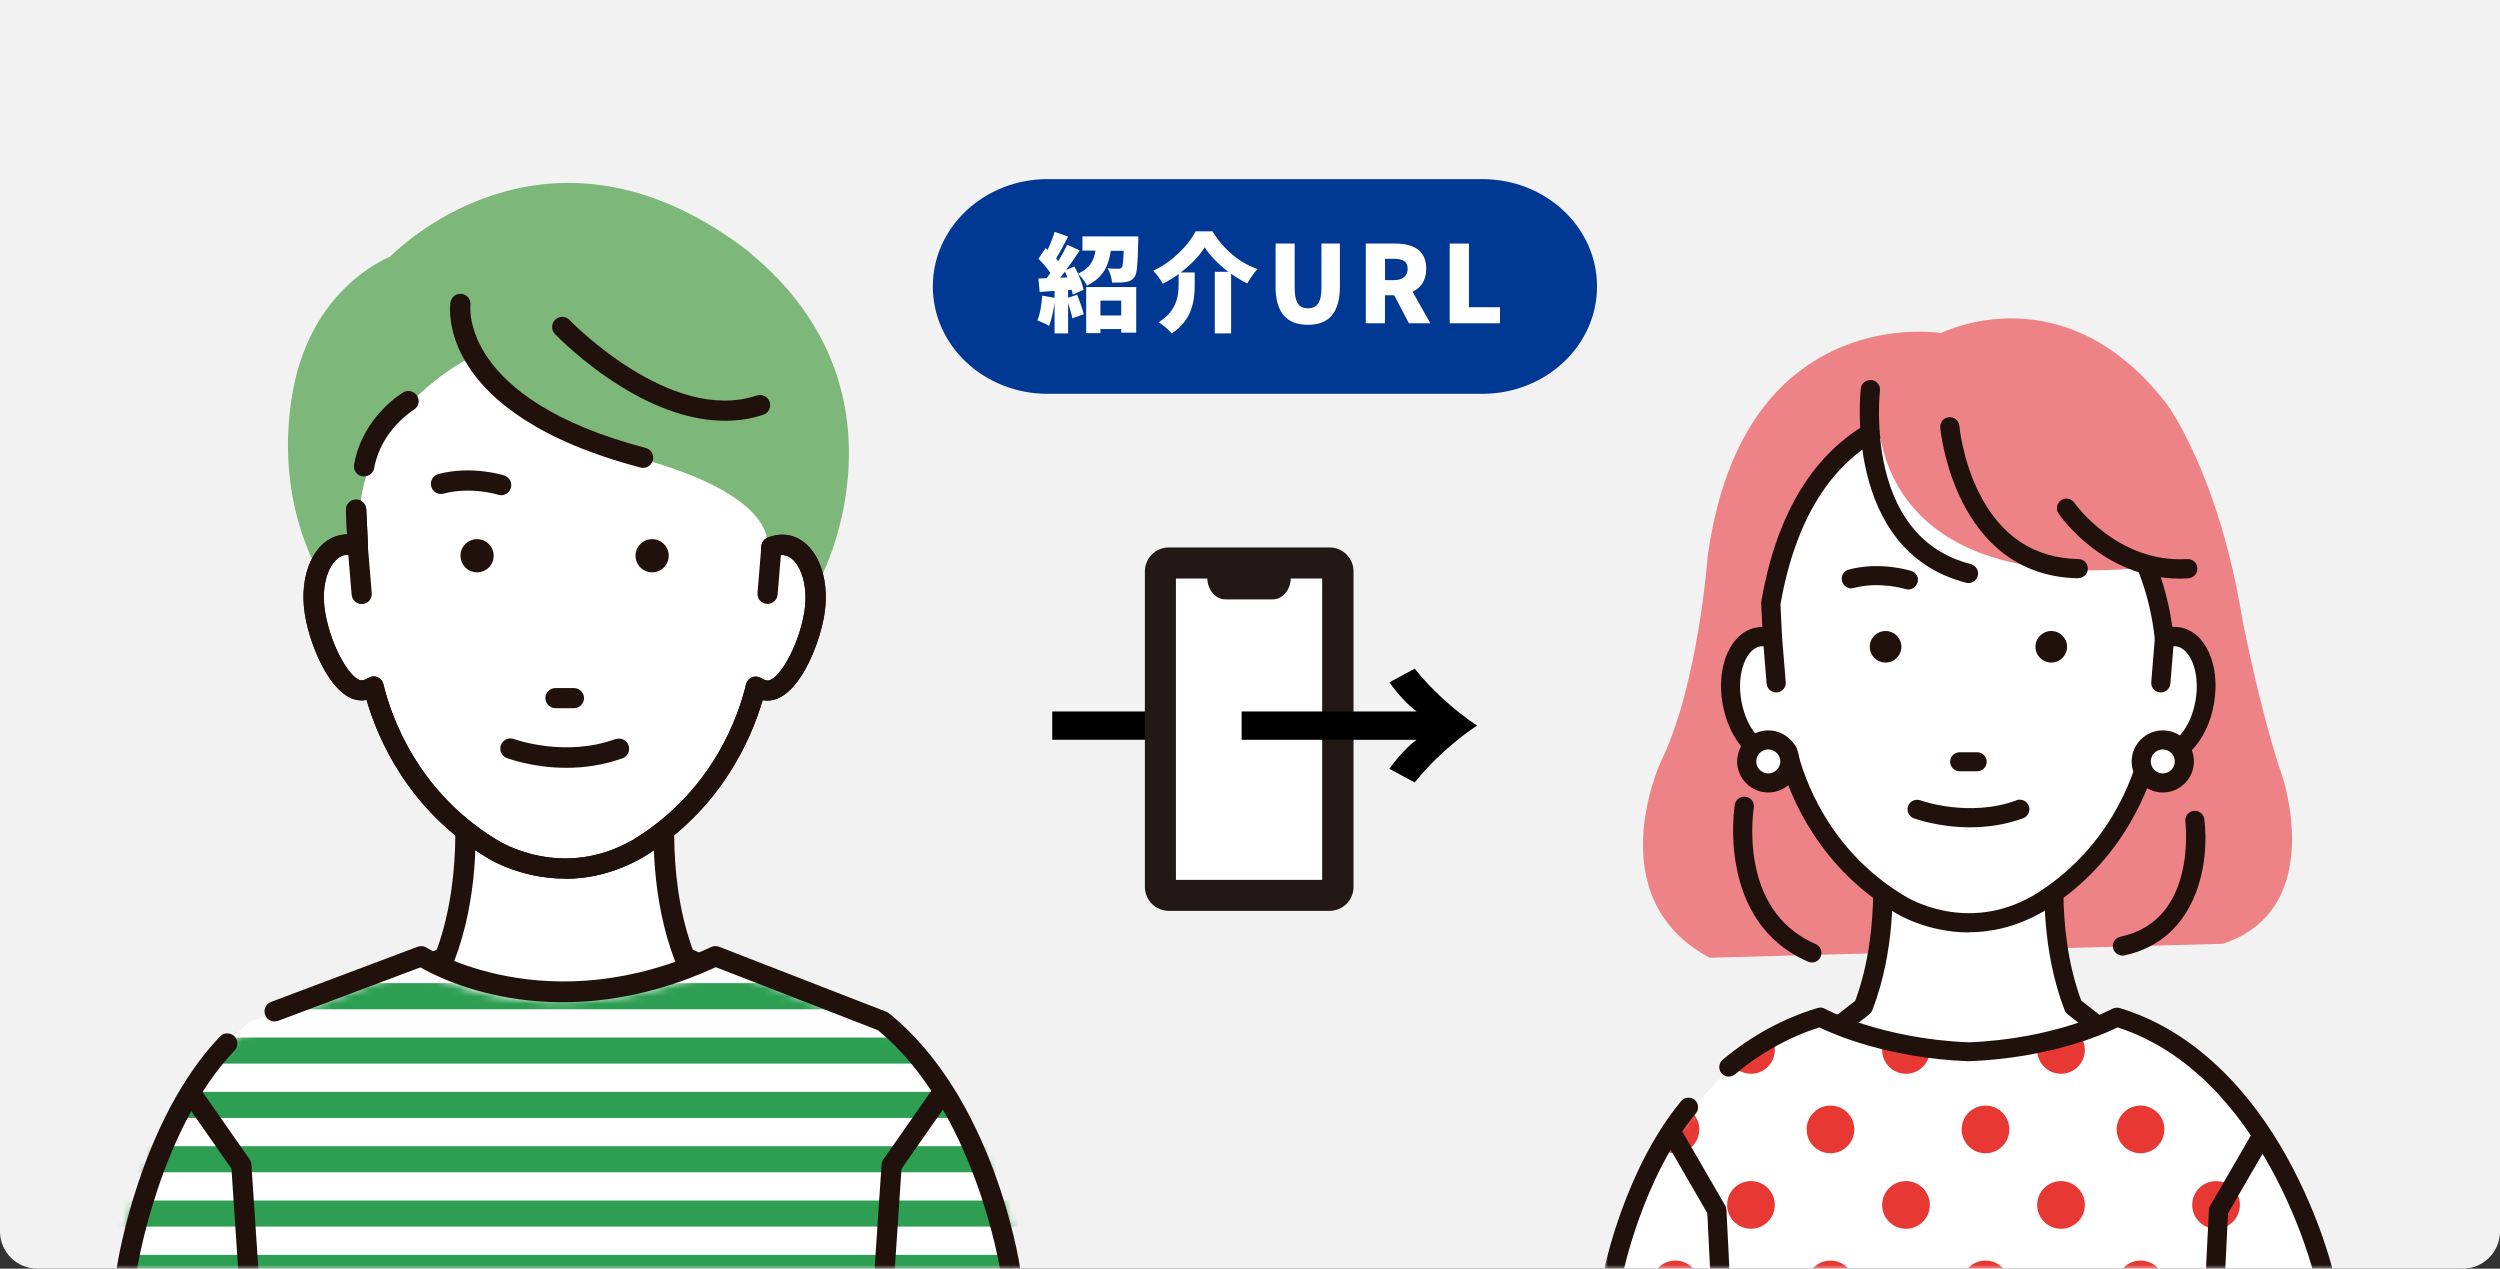 <svg width="335" height="170" viewBox="0 0 335 170" fill="none" xmlns="http://www.w3.org/2000/svg">
<rect x="0" y="0" width="335" height="170" fill="#333333" stroke="none"/>
<path d="M0 0H335V165C335 167.761 332.761 170 330 170H5C2.239 170 0 167.761 0 165V0Z" fill="#F2F2F2"/>
<path d="M198.628 24H140.372C131.882 24 125 30.441 125 38.386C125 46.331 131.882 52.772 140.372 52.772H198.628C207.118 52.772 214 46.331 214 38.386C214 30.441 207.118 24 198.628 24Z" fill="#003894"/>
<path d="M152.544 31.692C152.544 31.692 152.532 32.177 152.52 32.408C152.459 35.369 152.374 36.679 152.008 37.153C151.68 37.577 151.315 37.723 150.828 37.796C150.427 37.868 149.733 37.868 149.015 37.868C148.966 37.262 148.747 36.461 148.406 35.951C148.978 36.012 149.538 36.012 149.83 36.012C150.037 36.012 150.171 35.987 150.305 35.854C150.463 35.672 150.524 35.041 150.573 33.609H148.845C148.553 35.563 147.871 37.189 145.656 38.269C145.425 37.783 144.89 37.068 144.464 36.703C144.805 37.468 145.097 38.257 145.194 38.839L143.746 39.482C143.722 39.276 143.673 39.07 143.6 38.839L143.125 38.864V39.895L144.342 39.495C144.671 40.32 145.048 41.388 145.218 42.104L143.697 42.65C143.588 42.104 143.356 41.339 143.125 40.623V44.676H141.312V40.49C141.166 41.679 140.898 42.88 140.57 43.669C140.217 43.438 139.438 43.087 139 42.929C139.377 42.104 139.572 40.805 139.657 39.616L141.312 39.907V38.985L139.316 39.118L139.146 37.322L140.241 37.274C140.412 37.055 140.582 36.825 140.752 36.582C140.339 35.951 139.706 35.223 139.146 34.677L140.12 33.245L140.375 33.488C140.752 32.699 141.105 31.801 141.324 31.061L143.125 31.716C142.59 32.723 142.018 33.828 141.519 34.628C141.616 34.738 141.726 34.871 141.811 34.992C142.273 34.228 142.687 33.476 143.004 32.796L144.683 33.56C144.135 34.398 143.502 35.308 142.87 36.169L143.977 35.708C144.147 36.012 144.306 36.339 144.464 36.667C146.107 35.939 146.593 34.847 146.788 33.585H145.048V31.68H152.532L152.544 31.692ZM143.04 37.177C142.931 36.922 142.809 36.643 142.699 36.4C142.48 36.691 142.273 36.958 142.067 37.213L143.04 37.165V37.177ZM145.547 38.463H152.252V44.579H150.244V44.094H147.457V44.64H145.547V38.463ZM147.457 40.283V42.273H150.244V40.283H147.457Z" fill="white"/>
<path d="M162.475 31C163.971 33.463 166.125 35.223 168.51 36.06C167.975 36.619 167.512 37.334 167.135 37.978C166.405 37.626 165.663 37.177 164.969 36.679V44.676H162.779V36.424H164.604C163.278 35.417 162.122 34.252 161.428 33.136C160.722 34.289 159.578 35.478 158.215 36.509H160.089V38.16C160.089 40.198 159.797 42.88 157.011 44.676C156.634 44.215 155.806 43.511 155.246 43.184C157.68 41.691 157.936 39.689 157.936 38.099V36.728C157.278 37.201 156.561 37.65 155.818 38.014C155.563 37.504 154.966 36.716 154.528 36.279C157.084 35.114 159.262 32.844 160.223 31H162.499H162.475Z" fill="white"/>
<path d="M170.931 38.305V32.638H173.486V38.572C173.486 40.599 174.095 41.315 175.263 41.315C176.431 41.315 177.076 40.599 177.076 38.572V32.638H179.546V38.305C179.546 41.897 178.11 43.523 175.263 43.523C172.415 43.523 170.919 41.91 170.919 38.305H170.931Z" fill="white"/>
<path d="M183.015 32.638H186.933C189.221 32.638 191.119 33.427 191.119 36.012C191.119 37.577 190.389 38.572 189.282 39.094L191.667 43.317H188.795L186.824 39.568H185.583V43.317H183.015V32.638ZM186.739 37.541C187.955 37.541 188.625 37.007 188.625 36.012C188.625 35.017 187.968 34.677 186.739 34.677H185.595V37.541H186.739Z" fill="white"/>
<path d="M194.27 32.638H196.838V41.169H200.999V43.317H194.258V32.638H194.27Z" fill="white"/>
<path d="M157.218 95.337H141V99.13H157.218V95.337Z" fill="black"/>
<path d="M178.159 73.358H156.626C154.852 73.358 153.413 74.793 153.413 76.562V118.85C153.413 120.62 154.852 122.055 156.626 122.055H178.159C179.933 122.055 181.372 120.62 181.372 118.85V76.562C181.372 74.793 179.933 73.358 178.159 73.358Z" fill="#231815"/>
<path d="M177.198 117.905H157.574V77.521H161.776C161.831 79.082 162.902 80.315 164.193 80.315H170.551C171.856 80.315 172.913 79.068 172.968 77.521H177.17V117.905H177.198Z" fill="white"/>
<path d="M189.572 89.599L186.18 91.434C187.196 92.886 188.652 94.475 189.833 95.337H166.378V99.131H189.833C188.652 99.98 187.196 101.568 186.18 103.02L189.572 104.855C191.769 102.075 195.037 99.117 197.921 97.227C195.024 95.324 191.755 92.379 189.572 89.599Z" fill="black"/>
<mask id="mask0_221_3057" style="mask-type:alpha" maskUnits="userSpaceOnUse" x="15" y="24" width="133" height="146">
<path d="M15 24H144.245C146.319 24 148 25.681 148 27.755V166.245C148 168.319 146.319 170 144.245 170H15V24Z" fill="#D9D9D9"/>
</mask>
<g mask="url(#mask0_221_3057)">
<path d="M100.559 33.898C74.618 13.684 54.614 32.054 52.273 34.395C50.665 35.081 43.31 38.651 40.142 48.77C39.953 49.29 35.838 61.773 41.821 74.942C42.128 75.627 42.932 75.935 43.618 75.604C44.114 75.391 44.398 74.918 44.398 74.422L107.582 76.431C107.582 76.928 107.818 77.424 108.291 77.684C108.504 77.779 108.717 77.85 108.929 77.85C109.426 77.85 109.899 77.59 110.135 77.117C110.254 76.88 122.786 52.292 100.535 33.922L100.559 33.898Z" fill="#7EB77A"/>
<path d="M84.125 154.948C91.455 154.546 109.474 136.601 109.474 136.601L91.692 128.255C87.388 117.025 89.374 104.471 89.374 104.471L75.636 112.202L61.897 104.471C61.897 104.471 63.883 117.025 59.58 128.255L39.717 137.594C39.717 137.594 39.362 143.528 46.693 143.93L52.037 147.595C61.377 151.921 65.941 152.607 66.059 152.607C66.177 152.607 75.872 152.938 75.99 152.938L84.125 154.948Z" fill="white"/>
<path d="M84.124 156.295C84.124 156.295 83.912 156.295 83.793 156.248L75.801 154.286C75.352 154.286 73.814 154.215 68.707 154.049C67.241 154.002 66.106 153.955 66.035 153.955C65.231 153.907 60.336 152.938 51.492 148.824C51.421 148.801 51.35 148.753 51.303 148.706L46.266 145.254C43.642 145.042 41.608 144.143 40.236 142.583C38.25 140.36 38.392 137.618 38.392 137.5C38.416 137.003 38.723 136.554 39.172 136.341L58.539 127.239C62.393 116.623 60.596 104.778 60.596 104.66C60.525 104.14 60.738 103.644 61.164 103.336C61.589 103.029 62.157 103.005 62.606 103.265L75.683 110.618L88.759 103.265C89.208 103.005 89.776 103.029 90.201 103.336C90.627 103.644 90.84 104.14 90.769 104.66C90.769 104.778 88.948 116.623 92.826 127.239L110.088 135.348C110.49 135.537 110.774 135.916 110.845 136.341C110.916 136.767 110.774 137.216 110.466 137.523C108.575 139.391 91.857 155.846 84.219 156.272C84.195 156.272 84.172 156.272 84.148 156.272L84.124 156.295ZM66.177 151.259C66.555 151.259 67.548 151.307 68.801 151.354C71.663 151.449 75.824 151.59 76.014 151.59C76.108 151.59 76.226 151.59 76.321 151.638L84.243 153.576C89.468 153.056 101.434 142.488 107.132 137.003L91.124 129.485C90.816 129.343 90.556 129.059 90.438 128.752C87.222 120.335 87.411 111.351 87.766 106.977L76.321 113.408C75.919 113.644 75.399 113.644 74.997 113.408L63.552 106.977C63.907 111.351 64.096 120.359 60.88 128.752C60.762 129.083 60.502 129.343 60.194 129.485L41.159 138.445C41.372 139.793 42.341 142.346 46.81 142.583C47.07 142.583 47.307 142.677 47.496 142.819L52.745 146.413C61.566 150.503 65.893 151.212 66.2 151.236L66.177 151.259Z" fill="#20110C"/>
<path d="M62.679 48.109L62.751 48.086C62.583 47.894 62.559 47.918 62.679 48.109Z" fill="white"/>
<path d="M105.36 73.05C104.698 72.932 104.035 73.05 103.397 73.31L102.782 73.263V73.121C102.782 73.121 104.65 65.863 82.706 60.638C70.008 57.612 63.458 49.361 62.701 48.084C61.708 48.604 49.176 55.366 48.206 68.393L47.71 68.345L47.946 73.31C47.308 73.05 46.645 72.932 45.983 73.05C43.122 73.523 41.443 77.66 42.224 82.271C43.004 86.881 45.936 93.004 48.797 92.508C49.247 92.437 49.672 92.248 50.051 92.011C51.044 96.173 54.638 106.93 65.894 113.715C65.894 113.715 75.116 119.65 85.473 113.715C96.729 106.906 100.299 96.173 101.316 92.011C101.694 92.248 102.12 92.437 102.569 92.508C105.431 92.981 108.363 86.881 109.143 82.271C109.923 77.66 108.221 73.547 105.383 73.05H105.36Z" fill="white"/>
<path d="M75.73 117.734C69.677 117.734 65.397 115.039 65.137 114.85C54.661 108.514 50.594 98.891 49.128 93.808C49.081 93.808 49.057 93.808 49.01 93.808C44.754 94.541 41.585 86.763 40.876 82.46C39.953 77.022 42.105 72.294 45.747 71.679C46.007 71.632 46.243 71.608 46.503 71.608L46.361 68.369C46.338 67.612 46.905 66.974 47.662 66.951C48.395 66.903 49.034 67.494 49.081 68.251L49.317 73.216C49.317 73.689 49.128 74.114 48.75 74.398C48.371 74.658 47.875 74.729 47.449 74.54C47.024 74.351 46.598 74.303 46.22 74.374C44.399 74.682 42.862 77.897 43.571 82.034C44.375 86.834 47.166 91.42 48.584 91.16C48.844 91.113 49.081 91.019 49.341 90.853C49.719 90.617 50.169 90.569 50.571 90.735C50.973 90.9 51.28 91.255 51.375 91.68C52.368 95.794 55.82 106.031 66.603 112.557C66.981 112.793 75.305 117.995 84.787 112.557C95.546 106.055 98.999 95.818 99.968 91.704C100.063 91.279 100.37 90.924 100.772 90.758C101.174 90.593 101.647 90.64 102.002 90.877C102.262 91.042 102.498 91.137 102.758 91.184C104.177 91.42 106.967 86.858 107.771 82.058C108.457 77.921 106.92 74.705 105.123 74.398C104.745 74.327 104.319 74.398 103.893 74.563C103.208 74.847 102.404 74.516 102.12 73.831C101.836 73.145 102.167 72.341 102.853 72.057C103.751 71.679 104.674 71.561 105.572 71.703C109.214 72.317 111.366 77.046 110.443 82.484C109.758 86.597 106.849 93.879 102.853 93.879C102.664 93.879 102.474 93.879 102.309 93.832C102.262 93.832 102.238 93.832 102.191 93.832C100.701 98.915 96.634 108.538 86.135 114.897C82.399 117.025 78.828 117.758 75.73 117.758V117.734Z" fill="#20110C"/>
<path d="M75.729 117.734C69.675 117.734 65.395 115.039 65.135 114.85C54.66 108.514 50.593 98.891 49.126 93.808C49.079 93.808 49.056 93.808 49.008 93.808C44.752 94.541 41.583 86.763 40.874 82.46C39.952 77.022 42.103 72.294 45.745 71.679C46.005 71.632 46.242 71.608 46.502 71.608L46.36 68.369C46.336 67.612 46.904 66.974 47.66 66.951C48.393 66.903 49.032 67.494 49.079 68.251L49.316 73.216C49.316 73.689 49.126 74.114 48.748 74.398C48.37 74.658 47.873 74.729 47.447 74.54C47.022 74.351 46.596 74.303 46.218 74.374C44.397 74.682 42.86 77.897 43.569 82.034C44.373 86.834 47.164 91.42 48.583 91.16C48.843 91.113 49.079 91.019 49.339 90.853C49.718 90.617 50.167 90.569 50.569 90.735C50.971 90.9 51.278 91.255 51.373 91.68C52.366 95.794 55.818 106.031 66.601 112.557C66.98 112.793 75.303 117.995 84.785 112.557C95.544 106.055 98.997 95.818 99.966 91.704C100.061 91.279 100.368 90.924 100.77 90.758C101.172 90.593 101.645 90.64 102 90.877C102.26 91.042 102.496 91.137 102.757 91.184C104.175 91.42 106.966 86.858 107.77 82.058C108.455 77.921 106.918 74.705 105.121 74.398C104.743 74.327 104.317 74.398 103.892 74.563C103.206 74.847 102.402 74.516 102.118 73.831C101.834 73.145 102.165 72.341 102.851 72.057C103.75 71.679 104.672 71.561 105.57 71.703C109.212 72.317 111.364 77.046 110.442 82.484C109.756 86.597 106.847 93.879 102.851 93.879C102.662 93.879 102.473 93.879 102.307 93.832C102.26 93.832 102.236 93.832 102.189 93.832C100.699 98.915 96.632 108.538 86.133 114.897C82.397 117.025 78.826 117.758 75.729 117.758V117.734Z" fill="#20110C"/>
<path d="M103.491 71.963C102.734 71.892 102.096 72.459 102.025 73.192L101.505 79.457C101.434 80.214 102.001 80.852 102.734 80.923C102.782 80.923 102.805 80.923 102.853 80.923C103.562 80.923 104.153 80.379 104.2 79.67L104.721 73.405C104.792 72.648 104.224 72.01 103.491 71.939V71.963Z" fill="#20110C"/>
<path d="M47.827 71.963C47.071 72.034 46.527 72.672 46.598 73.428L47.118 79.694C47.165 80.403 47.78 80.947 48.466 80.947C48.513 80.947 48.537 80.947 48.584 80.947C49.341 80.876 49.885 80.237 49.814 79.481L49.294 73.216C49.222 72.459 48.584 71.915 47.827 71.986V71.963Z" fill="#20110C"/>
<path d="M48.773 63.83C48.773 63.83 48.607 63.83 48.536 63.83C47.803 63.688 47.306 63.002 47.448 62.246C48.607 55.815 53.809 52.718 54.046 52.576C54.684 52.198 55.512 52.41 55.914 53.072C56.292 53.711 56.079 54.538 55.441 54.917C55.37 54.964 51.066 57.588 50.144 62.719C50.026 63.381 49.458 63.83 48.82 63.83H48.773Z" fill="#20110C"/>
<path d="M86.182 62.695C86.182 62.695 85.946 62.695 85.827 62.647C58.398 55.436 60.266 41.109 60.36 40.518C60.478 39.785 61.164 39.265 61.897 39.383C62.63 39.501 63.15 40.187 63.032 40.92C63.032 41.109 61.684 53.498 86.513 60.023C87.246 60.212 87.672 60.945 87.483 61.678C87.317 62.293 86.773 62.695 86.182 62.695Z" fill="#20110C"/>
<path d="M95.9 128.137L118.341 136.861C131.961 147.831 135.366 169.937 135.366 169.937H17.016C17.016 169.937 20.019 147.831 33.639 136.861L56.482 128.137C56.482 128.137 71.805 138.28 95.9 128.137Z" fill="white"/>
<path d="M95.9 128.137L118.341 136.861C131.961 147.831 135.366 169.937 135.366 169.937H17.016C17.016 169.937 20.019 147.831 33.639 136.861L56.482 128.137C56.482 128.137 71.805 138.28 95.9 128.137Z" fill="white"/>
<mask id="mask1_221_3057" style="mask-type:alpha" maskUnits="userSpaceOnUse" x="15" y="129" width="123" height="44">
<path d="M96.625 129.555L119.843 138.579C133.947 149.935 137.457 172.81 137.457 172.81H15.011C15.011 172.81 18.12 149.935 32.224 138.579L55.856 129.555C55.856 129.555 71.715 140.046 96.638 129.555H96.625Z" fill="white"/>
</mask>
<g mask="url(#mask1_221_3057)">
<path d="M12.636 160.872H138.082C139.048 160.872 139.83 161.654 139.83 162.62V162.62C139.83 163.585 139.048 164.368 138.082 164.368H12.636V160.872Z" fill="#2E9F52"/>
<path d="M12.636 153.589H138.082C139.048 153.589 139.83 154.372 139.83 155.337V155.337C139.83 156.303 139.048 157.085 138.082 157.085H12.636V153.589Z" fill="#2E9F52"/>
<path d="M12.636 146.307H138.082C139.048 146.307 139.83 147.09 139.83 148.055V148.055C139.83 149.021 139.048 149.803 138.082 149.803H12.636V146.307Z" fill="#2E9F52"/>
<path d="M12.636 139.025H138.082C139.048 139.025 139.83 139.807 139.83 140.773V140.773C139.83 141.738 139.048 142.521 138.082 142.521H12.636V139.025Z" fill="#2E9F52"/>
<path d="M12.636 131.742H138.082C139.048 131.742 139.831 132.525 139.831 133.49V133.49C139.831 134.456 139.048 135.238 138.082 135.238H12.636V131.742Z" fill="#2E9F52"/>
<path d="M17.282 168.154H133.909C134.874 168.154 135.657 168.937 135.657 169.902V169.902C135.657 170.868 134.874 171.65 133.909 171.65H17.282V168.154Z" fill="#2E9F52"/>
</g>
<path d="M17.015 171.308C17.015 171.308 16.873 171.308 16.802 171.308C16.069 171.19 15.549 170.504 15.667 169.771C15.786 168.968 18.812 150.077 29.477 138.894C29.997 138.351 30.848 138.327 31.392 138.847C31.936 139.367 31.96 140.218 31.44 140.762C21.366 151.33 18.363 170.008 18.34 170.197C18.245 170.859 17.654 171.356 16.992 171.356L17.015 171.308Z" fill="#20110C"/>
<path d="M33.261 171.308C32.552 171.308 31.961 170.764 31.913 170.031L31.015 156.603L24.772 147.666C24.347 147.051 24.488 146.2 25.103 145.774C25.718 145.349 26.569 145.491 26.995 146.105L33.45 155.349C33.592 155.562 33.687 155.799 33.687 156.035L34.609 169.842C34.657 170.599 34.089 171.237 33.332 171.284C33.309 171.284 33.261 171.284 33.238 171.284L33.261 171.308Z" fill="#20110C"/>
<path d="M118.579 171.308C118.579 171.308 118.508 171.308 118.484 171.308C117.727 171.261 117.16 170.599 117.207 169.866L118.129 156.059C118.129 155.823 118.224 155.562 118.366 155.373L124.821 146.129C125.247 145.514 126.098 145.349 126.713 145.798C127.328 146.224 127.493 147.075 127.044 147.69L120.801 156.626L119.903 170.055C119.856 170.765 119.264 171.332 118.555 171.332L118.579 171.308Z" fill="#20110C"/>
<path d="M135.365 171.308C134.703 171.308 134.136 170.835 134.017 170.15C133.994 169.937 130.541 148.611 117.63 138.043L95.923 129.603C75.067 139.154 59.555 131.494 56.339 129.627L37.28 136.79C36.571 137.05 35.79 136.696 35.53 136.01C35.27 135.301 35.625 134.52 36.31 134.26L55.984 126.86C56.386 126.718 56.836 126.766 57.19 127.002C57.356 127.097 73.412 137.168 95.284 126.908C95.616 126.742 96.018 126.742 96.349 126.86L118.789 135.584C118.907 135.632 119.049 135.703 119.144 135.797C133.024 146.98 136.524 168.802 136.666 169.724C136.784 170.457 136.264 171.166 135.531 171.261C135.46 171.261 135.389 171.261 135.318 171.261L135.365 171.308Z" fill="#20110C"/>
<path d="M87.385 72.246C86.156 72.246 85.162 73.239 85.162 74.468C85.162 75.698 86.156 76.691 87.385 76.691C88.615 76.691 89.608 75.698 89.608 74.468C89.608 73.239 88.615 72.246 87.385 72.246Z" fill="#20110C"/>
<path d="M63.929 72.246C62.7 72.246 61.706 73.239 61.706 74.468C61.706 75.698 62.7 76.691 63.929 76.691C65.159 76.691 66.152 75.698 66.152 74.468C66.152 73.239 65.159 72.246 63.929 72.246Z" fill="#20110C"/>
<path d="M68.446 65.414C68.682 64.705 68.28 63.948 67.571 63.711C67.406 63.664 63.197 62.34 58.751 63.522C58.018 63.711 57.592 64.468 57.781 65.177C57.971 65.911 58.704 66.336 59.437 66.147C63.078 65.177 66.672 66.265 66.743 66.289C66.885 66.336 67.027 66.36 67.145 66.36C67.713 66.36 68.257 65.981 68.446 65.414Z" fill="#20110C"/>
<path d="M82.468 99.033C75.706 101.515 68.943 99.057 68.872 99.033C68.162 98.773 67.382 99.128 67.122 99.837C66.862 100.546 67.216 101.326 67.926 101.586C68.139 101.657 71.449 102.887 75.895 102.887C78.188 102.887 80.789 102.556 83.414 101.61C84.124 101.35 84.478 100.57 84.218 99.861C83.958 99.151 83.178 98.797 82.468 99.057V99.033Z" fill="#20110C"/>
<path d="M74.428 94.896H76.911C77.668 94.896 78.259 94.281 78.259 93.548C78.259 92.815 77.644 92.2 76.911 92.2H74.428C73.672 92.2 73.081 92.815 73.081 93.548C73.081 94.281 73.695 94.896 74.428 94.896Z" fill="#20110C"/>
<path d="M97.153 56.382C92.849 56.382 88.096 54.822 83.178 51.772C78.023 48.58 74.523 44.916 74.358 44.75C73.837 44.206 73.861 43.355 74.405 42.835C74.949 42.315 75.8 42.339 76.32 42.882C76.462 43.024 89.822 56.855 101.409 53.001C102.118 52.765 102.899 53.143 103.135 53.852C103.372 54.562 102.993 55.342 102.284 55.578C100.652 56.122 98.95 56.382 97.153 56.382Z" fill="#20110C"/>
</g>
<mask id="mask2_221_3057" style="mask-type:alpha" maskUnits="userSpaceOnUse" x="215" y="40" width="98" height="130">
<path d="M215 40H313V170H215V40Z" fill="#D9D9D9"/>
</mask>
<g mask="url(#mask2_221_3057)">
<path d="M229.046 128.315C214.037 120.214 222.579 102.01 222.579 102.01C227.59 91.709 228.826 74.562 228.826 74.562C230.194 64.634 233.373 57.921 237.236 53.43C237.633 52.968 238.03 52.528 238.45 52.11C239.112 51.427 239.796 50.811 240.502 50.239C249.508 42.865 260.103 44.626 260.103 44.626C260.103 44.626 276.68 36.195 290.454 54.289C290.454 54.289 297.34 63.644 300.475 82.992C300.475 82.992 302.969 95.781 305.794 103.904C305.794 103.904 311.953 121.799 297.87 126.466L229.046 128.337V128.315Z" fill="#EE8387"/>
<path d="M264.075 145.132C271.028 144.757 282.219 138.308 282.219 138.308L277.848 134.874C273.787 124.264 275.663 112.422 275.663 112.422L263.766 119.708L251.868 112.422C251.868 112.422 253.745 124.286 249.683 134.874L245.313 138.308C245.313 138.308 256.504 144.757 263.457 145.132V145.176C263.457 145.176 263.677 145.176 263.766 145.176C263.876 145.176 263.986 145.176 264.075 145.176V145.132Z" fill="white"/>
<path d="M264.076 146.452C264.076 146.452 263.9 146.452 263.811 146.452H263.723C263.48 146.452 263.259 146.452 263.061 146.408C255.887 145.858 245.116 139.695 244.652 139.43C244.277 139.21 244.034 138.836 244.012 138.418C243.99 138 244.166 137.581 244.497 137.317L248.603 134.104C252.333 124.022 250.612 112.752 250.59 112.62C250.501 112.136 250.722 111.629 251.141 111.343C251.561 111.057 252.091 111.057 252.532 111.321L263.745 118.211L274.958 111.321C275.378 111.057 275.929 111.079 276.349 111.343C276.768 111.629 276.989 112.114 276.901 112.598C276.901 112.708 275.157 124 278.887 134.082L282.993 137.295C283.324 137.559 283.5 137.978 283.478 138.396C283.456 138.814 283.213 139.21 282.838 139.408C282.375 139.673 271.625 145.836 264.429 146.386C264.297 146.43 264.187 146.452 264.032 146.452H264.076ZM263.723 143.877C263.723 143.877 263.789 143.877 263.833 143.877C263.878 143.877 263.944 143.877 264.01 143.877C269.021 143.613 276.57 139.893 279.903 138.132L277.055 135.909C276.879 135.754 276.724 135.578 276.658 135.358C273.634 127.5 273.788 119.069 274.097 114.909L264.451 120.83C264.032 121.073 263.524 121.073 263.105 120.83L253.459 114.909C253.79 119.091 253.923 127.5 250.899 135.358C250.81 135.578 250.678 135.754 250.501 135.909L247.654 138.132C250.987 139.893 258.536 143.591 263.546 143.877C263.613 143.877 263.657 143.877 263.723 143.877C263.723 143.877 263.745 143.877 263.767 143.877H263.723Z" fill="#20110C"/>
<path d="M273.039 121.139C283.701 114.711 287.1 104.564 288.027 100.624C288.402 100.866 288.8 101.02 289.219 101.086C291.934 101.548 294.715 98.379 295.444 94.02C296.172 89.662 294.583 85.766 291.868 85.326C291.25 85.215 290.61 85.326 289.992 85.568C287.718 63.71 268.095 54.553 263.747 54.993C259.398 54.553 241.74 54.993 237.281 80.879L237.502 85.568C236.884 85.303 236.266 85.215 235.626 85.326C232.911 85.788 231.322 89.684 232.05 94.02C232.778 98.379 235.582 101.526 238.275 101.086C238.694 101.02 239.091 100.844 239.466 100.624C240.416 104.564 243.793 114.711 254.454 121.139C254.454 121.139 263.173 126.752 272.995 121.139H273.039Z" fill="white"/>
<path d="M263.856 124.947C258.139 124.947 254.055 122.393 253.813 122.217C243.902 116.23 240.039 107.139 238.649 102.341C238.604 102.341 238.582 102.341 238.538 102.341C235.073 102.913 231.696 99.369 230.813 94.24C229.952 89.112 231.982 84.643 235.426 84.071C235.669 84.027 235.911 84.005 236.154 84.005L236 80.945C236 80.945 236 80.769 236 80.659C237.964 69.257 242.644 61.289 249.884 56.952C255.932 53.342 261.891 53.518 263.746 53.694C266.681 53.496 272.928 56.116 278.49 60.958C283.413 65.229 289.505 72.647 291.094 84.005C291.425 84.005 291.756 84.005 292.065 84.049C295.531 84.621 297.561 89.112 296.678 94.24C295.818 99.369 292.418 102.913 288.975 102.341C288.931 102.341 288.909 102.341 288.865 102.341C287.452 107.139 283.611 116.23 273.656 122.239C273.656 122.239 273.656 122.239 273.634 122.239C270.125 124.242 266.747 124.925 263.812 124.925L263.856 124.947ZM239.509 99.347C239.664 99.347 239.84 99.369 239.995 99.435C240.37 99.589 240.657 99.919 240.768 100.316C241.695 104.19 244.961 113.875 255.181 120.038C255.534 120.258 263.414 125.167 272.398 120.038C282.596 113.875 285.863 104.212 286.79 100.338C286.878 99.941 287.165 99.611 287.562 99.457C287.938 99.303 288.379 99.347 288.732 99.567C288.975 99.721 289.218 99.809 289.461 99.853C291.182 100.139 293.544 97.74 294.206 93.844C294.868 89.948 293.412 86.91 291.69 86.624C291.337 86.558 290.939 86.624 290.52 86.778C290.145 86.932 289.725 86.91 289.372 86.69C289.019 86.492 288.798 86.118 288.754 85.722C286.569 64.744 267.564 55.918 263.9 56.292C263.812 56.292 263.723 56.292 263.635 56.292C260.236 55.962 243.041 55.544 238.582 80.989L238.803 85.546C238.803 85.986 238.626 86.404 238.251 86.646C237.898 86.888 237.435 86.954 237.015 86.778C236.618 86.602 236.221 86.558 235.845 86.624C234.124 86.91 232.667 89.948 233.329 93.844C233.991 97.74 236.353 100.139 238.075 99.853C238.317 99.809 238.538 99.721 238.781 99.567C238.98 99.435 239.222 99.369 239.465 99.369L239.509 99.347Z" fill="#20110C"/>
<path d="M289.549 92.787C289.549 92.787 289.483 92.787 289.439 92.787C288.733 92.721 288.203 92.105 288.269 91.401L288.755 85.48C288.821 84.775 289.439 84.247 290.145 84.313C290.852 84.379 291.382 84.995 291.315 85.7L290.83 91.621C290.764 92.281 290.212 92.787 289.549 92.787Z" fill="#20110C"/>
<path d="M238.009 92.787C237.347 92.787 236.795 92.281 236.728 91.621L236.243 85.7C236.177 84.995 236.706 84.379 237.413 84.313C238.119 84.269 238.737 84.775 238.803 85.479L239.289 91.4C239.355 92.105 238.825 92.721 238.119 92.787C238.075 92.787 238.053 92.787 238.009 92.787Z" fill="#20110C"/>
<path d="M272.001 49.072L251.649 52.682C251.649 52.682 247.742 81.671 291.292 75.596C291.292 75.596 288.224 49.71 272.001 49.072Z" fill="#EE8387"/>
<path d="M263.766 78.127C263.766 78.127 263.546 78.127 263.435 78.084C246.903 73.791 249.309 52.264 249.353 52.044C249.441 51.339 250.081 50.855 250.787 50.921C251.494 51.009 252.001 51.647 251.913 52.352C251.913 52.396 251.339 57.392 252.597 62.763C254.253 69.719 258.116 74.055 264.097 75.596C264.782 75.772 265.201 76.477 265.025 77.159C264.87 77.731 264.362 78.127 263.788 78.127H263.766Z" fill="#20110C"/>
<path d="M278.468 77.489C278.468 77.489 278.468 77.489 278.446 77.489C261.847 77.159 259.993 57.481 259.993 57.282C259.927 56.578 260.457 55.962 261.163 55.896C261.869 55.852 262.487 56.358 262.554 57.062C262.554 57.106 262.973 61.619 265.202 66.065C268.094 71.832 272.575 74.804 278.512 74.914C279.219 74.914 279.793 75.508 279.771 76.213C279.771 76.917 279.175 77.467 278.49 77.467L278.468 77.489Z" fill="#20110C"/>
<path d="M292.108 77.533C281.889 77.533 276.105 69.191 275.841 68.817C275.443 68.222 275.598 67.43 276.172 67.034C276.768 66.638 277.562 66.791 277.96 67.364C277.96 67.364 283.632 75.486 293.08 74.914C293.786 74.87 294.404 75.398 294.448 76.125C294.492 76.829 293.962 77.445 293.234 77.489C292.837 77.511 292.462 77.533 292.086 77.533H292.108Z" fill="#20110C"/>
<path d="M242.798 128.975C242.621 128.975 242.445 128.931 242.29 128.865C229.93 123.538 232.424 107.976 232.468 107.822C232.578 107.117 233.24 106.655 233.947 106.765C234.653 106.875 235.117 107.536 235.006 108.24C235.006 108.24 234.432 111.784 235.205 115.812C236.22 121.029 238.957 124.617 243.306 126.51C243.968 126.796 244.255 127.544 243.968 128.205C243.769 128.689 243.284 128.975 242.798 128.975Z" fill="#20110C"/>
<path d="M284.407 128.05C283.811 128.05 283.281 127.632 283.148 127.038C282.994 126.355 283.435 125.673 284.142 125.519C288.424 124.594 291.183 121.755 292.353 117.11C293.258 113.478 292.839 110.133 292.839 110.089C292.75 109.384 293.236 108.746 293.942 108.658C294.648 108.57 295.289 109.054 295.377 109.758C296.083 115.129 294.737 125.849 284.672 128.028C284.583 128.028 284.495 128.05 284.407 128.05Z" fill="#20110C"/>
<path d="M283.633 136.283C283.633 136.283 276.04 140.443 263.767 140.927C251.495 140.443 243.902 136.283 243.902 136.283C222.778 142.688 216.178 170.665 216.178 170.665H311.357C311.357 170.665 304.735 142.688 283.633 136.283Z" fill="white"/>
<mask id="mask3_221_3057" style="mask-type:alpha" maskUnits="userSpaceOnUse" x="215" y="136" width="97" height="36">
<path d="M283.442 136.637C283.442 136.637 275.844 140.808 263.559 141.301C251.274 140.819 243.675 136.637 243.675 136.637C222.531 143.054 215.919 171.137 215.919 171.137H311.21C311.21 171.137 304.586 143.054 283.454 136.637H283.442Z" fill="white"/>
</mask>
<g mask="url(#mask3_221_3057)">
<ellipse cx="245.282" cy="151.342" rx="3.196" ry="3.195" fill="#E83833"/>
<ellipse cx="245.282" cy="172.112" rx="3.196" ry="3.195" fill="#E83833"/>
<ellipse cx="255.402" cy="161.46" rx="3.196" ry="3.195" fill="#E83833"/>
<ellipse cx="255.402" cy="140.69" rx="3.196" ry="3.195" fill="#E83833"/>
<ellipse cx="224.508" cy="151.342" rx="3.196" ry="3.195" fill="#E83833"/>
<ellipse cx="224.508" cy="172.112" rx="3.196" ry="3.195" fill="#E83833"/>
<ellipse cx="234.629" cy="161.46" rx="3.196" ry="3.195" fill="#E83833"/>
<ellipse cx="234.629" cy="140.69" rx="3.196" ry="3.195" fill="#E83833"/>
<ellipse cx="266.056" cy="151.342" rx="3.196" ry="3.195" fill="#E83833"/>
<ellipse cx="266.056" cy="172.112" rx="3.196" ry="3.195" fill="#E83833"/>
<ellipse cx="276.175" cy="161.46" rx="3.196" ry="3.195" fill="#E83833"/>
<ellipse cx="276.175" cy="140.69" rx="3.196" ry="3.195" fill="#E83833"/>
<ellipse cx="286.83" cy="151.342" rx="3.196" ry="3.195" fill="#E83833"/>
<ellipse cx="286.83" cy="172.112" rx="3.196" ry="3.195" fill="#E83833"/>
<ellipse cx="296.951" cy="161.46" rx="3.196" ry="3.195" fill="#E83833"/>
<ellipse cx="296.951" cy="140.69" rx="3.196" ry="3.195" fill="#E83833"/>
</g>
<path d="M274.87 84.555C273.7 84.555 272.751 85.501 272.751 86.668C272.751 87.835 273.7 88.781 274.87 88.781C276.04 88.781 276.989 87.835 276.989 86.668C276.989 85.501 276.04 84.555 274.87 84.555Z" fill="#20110C"/>
<path d="M252.665 84.555C251.495 84.555 250.546 85.501 250.546 86.668C250.546 87.835 251.495 88.781 252.665 88.781C253.835 88.781 254.784 87.835 254.784 86.668C254.784 85.501 253.835 84.555 252.665 84.555Z" fill="#20110C"/>
<path d="M256.946 78.106C257.167 77.424 256.792 76.719 256.107 76.499C255.931 76.455 251.958 75.2 247.742 76.323C247.058 76.499 246.638 77.203 246.837 77.886C247.013 78.568 247.72 78.987 248.404 78.788C251.869 77.864 255.269 78.921 255.313 78.921C255.445 78.965 255.578 78.987 255.71 78.987C256.262 78.987 256.77 78.634 256.924 78.084L256.946 78.106Z" fill="#20110C"/>
<path d="M270.212 107.249C263.811 109.583 257.41 107.271 257.344 107.249C256.681 107.007 255.931 107.337 255.688 107.998C255.445 108.658 255.776 109.407 256.439 109.649C256.637 109.715 259.772 110.86 263.988 110.86C266.151 110.86 268.623 110.552 271.095 109.649C271.757 109.407 272.11 108.658 271.868 107.998C271.625 107.337 270.874 106.985 270.212 107.227V107.249Z" fill="#20110C"/>
<path d="M262.598 103.354H264.938C265.644 103.354 266.218 102.781 266.218 102.077C266.218 101.372 265.644 100.8 264.938 100.8H262.598C261.892 100.8 261.318 101.372 261.318 102.077C261.318 102.781 261.892 103.354 262.598 103.354Z" fill="#20110C"/>
<path d="M239.839 102.033C239.839 103.617 238.536 104.916 236.947 104.916C235.358 104.916 234.056 103.617 234.056 102.033C234.056 100.448 235.358 99.149 236.947 99.149C238.536 99.149 239.839 100.448 239.839 102.033Z" fill="white"/>
<path d="M236.947 106.193C234.652 106.193 232.776 104.322 232.776 102.032C232.776 99.743 234.652 97.872 236.947 97.872C239.243 97.872 241.119 99.743 241.119 102.032C241.119 104.322 239.243 106.193 236.947 106.193ZM236.947 100.426C236.065 100.426 235.336 101.152 235.336 102.032C235.336 102.913 236.065 103.639 236.947 103.639C237.83 103.639 238.559 102.913 238.559 102.032C238.559 101.152 237.83 100.426 236.947 100.426Z" fill="#20110C"/>
<path d="M292.705 102.033C292.705 103.617 291.403 104.916 289.813 104.916C288.224 104.916 286.922 103.617 286.922 102.033C286.922 100.448 288.224 99.149 289.813 99.149C291.403 99.149 292.705 100.448 292.705 102.033Z" fill="white"/>
<path d="M289.814 106.193C287.518 106.193 285.642 104.322 285.642 102.033C285.642 99.743 287.518 97.872 289.814 97.872C292.109 97.872 293.985 99.743 293.985 102.033C293.985 104.322 292.109 106.193 289.814 106.193ZM289.814 100.426C288.931 100.426 288.202 101.152 288.202 102.033C288.202 102.913 288.931 103.639 289.814 103.639C290.697 103.639 291.425 102.913 291.425 102.033C291.425 101.152 290.697 100.426 289.814 100.426Z" fill="#20110C"/>
<path d="M311.379 171.942C310.805 171.942 310.275 171.546 310.12 170.951C310.054 170.687 303.521 144.053 283.765 137.67C281.845 138.616 274.627 141.786 263.833 142.204C263.789 142.204 263.767 142.204 263.723 142.204C252.929 141.786 245.711 138.594 243.791 137.67C239.73 138.968 235.911 141.081 232.49 143.965C231.938 144.427 231.143 144.339 230.68 143.811C230.216 143.261 230.304 142.468 230.834 142.006C234.675 138.792 238.957 136.459 243.548 135.072C243.879 134.962 244.232 135.006 244.542 135.182C244.608 135.226 252.046 139.188 263.789 139.673C275.554 139.21 282.971 135.226 283.037 135.182C283.346 135.028 283.699 134.984 284.03 135.072C292.992 137.78 300.783 144.779 306.567 155.279C310.893 163.137 312.57 170.093 312.637 170.401C312.791 171.084 312.372 171.788 311.688 171.942C311.599 171.964 311.489 171.986 311.401 171.986L311.379 171.942Z" fill="#20110C"/>
<path d="M216.178 171.942C216.178 171.942 216.001 171.942 215.913 171.92C215.207 171.788 214.765 171.106 214.898 170.401C215.008 169.851 217.745 156.622 225.272 147.553C225.736 147.003 226.53 146.937 227.082 147.377C227.634 147.839 227.7 148.632 227.259 149.182C220.129 157.744 217.436 170.775 217.414 170.885C217.282 171.502 216.752 171.92 216.156 171.92L216.178 171.942Z" fill="#20110C"/>
<path d="M230.416 170.995C229.731 170.995 229.157 170.467 229.135 169.785L228.782 162.565L223.264 153.034C222.911 152.417 223.109 151.647 223.728 151.273C224.346 150.921 225.118 151.141 225.493 151.735L231.166 161.53C231.276 161.706 231.321 161.905 231.343 162.103L231.718 169.631C231.762 170.335 231.21 170.929 230.504 170.973C230.504 170.973 230.46 170.973 230.438 170.973L230.416 170.995Z" fill="#20110C"/>
<path d="M296.899 170.996C296.899 170.996 296.855 170.996 296.833 170.996C296.127 170.952 295.575 170.357 295.619 169.653L295.994 162.125C295.994 161.927 296.06 161.729 296.171 161.553L301.843 151.757C302.197 151.141 302.991 150.943 303.609 151.295C304.227 151.647 304.426 152.44 304.073 153.056L298.555 162.587L298.201 169.807C298.157 170.489 297.605 171.018 296.921 171.018L296.899 170.996Z" fill="#20110C"/>
</g>
</svg>
